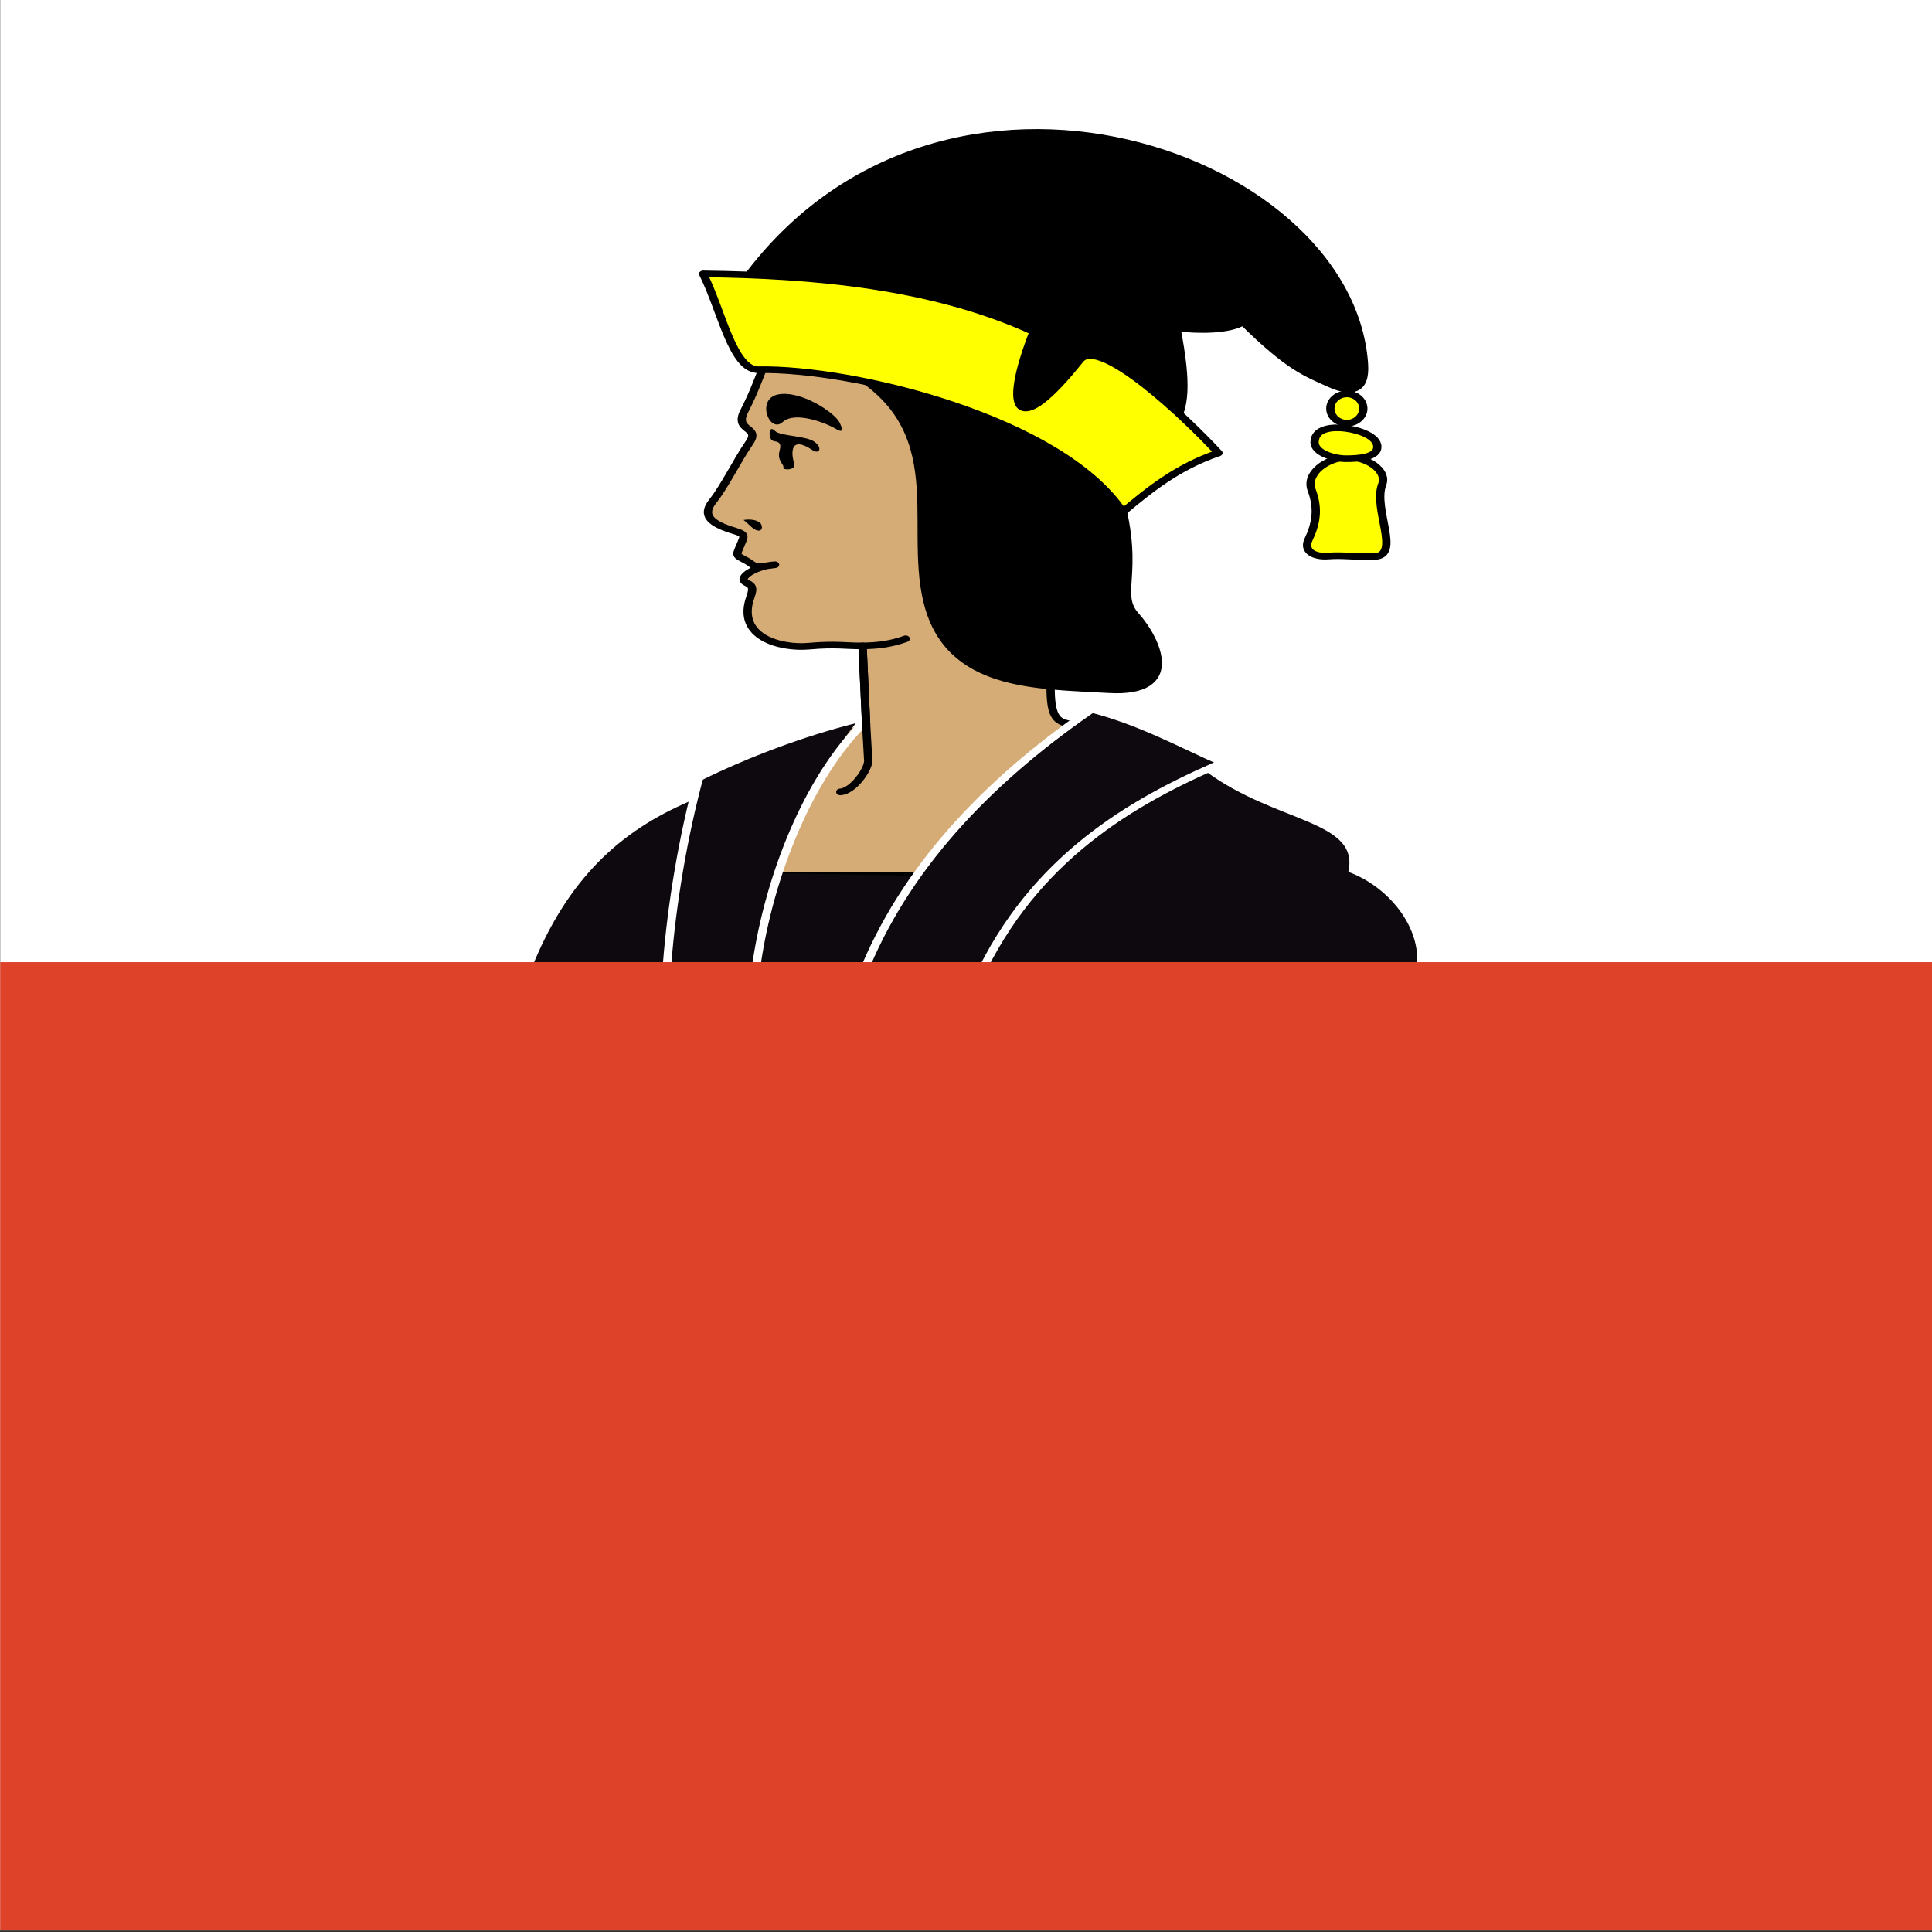 <?xml version="1.0" encoding="UTF-8" standalone="no"?>
<!-- Generator: Adobe Illustrator 26.4.1, SVG Export Plug-In . SVG Version: 6.00 Build 0)  -->

<svg
   xmlns:dc="http://purl.org/dc/elements/1.1/"
   xmlns:cc="http://creativecommons.org/ns#"
   xmlns:rdf="http://www.w3.org/1999/02/22-rdf-syntax-ns#"
   xmlns:svg="http://www.w3.org/2000/svg"
   xmlns="http://www.w3.org/2000/svg"
   xmlns:sodipodi="http://sodipodi.sourceforge.net/DTD/sodipodi-0.dtd"
   xmlns:inkscape="http://www.inkscape.org/namespaces/inkscape"
   version="1.1"
   id="Layer_1"
   x="0px"
   y="0px"
   viewBox="0 0 500 500"
   style="enable-background:new 0 0 500 500;"
   xml:space="preserve"
   sodipodi:docname="CHE Niederhasli Flag.svg"
   inkscape:version="0.92.3 (2405546, 2018-03-11)"><rect x="0" y="0" width="500" height="500" fill="#333333" stroke="none"/><defs
   id="defs11" /><sodipodi:namedview
   pagecolor="#ffffff"
   bordercolor="#666666"
   borderopacity="1"
   objecttolerance="10"
   gridtolerance="10"
   guidetolerance="10"
   inkscape:pageopacity="0"
   inkscape:pageshadow="2"
   inkscape:window-width="1920"
   inkscape:window-height="1017"
   id="namedview9"
   showgrid="false"
   inkscape:zoom="0.944"
   inkscape:cx="288.31625"
   inkscape:cy="252.41443"
   inkscape:window-x="-8"
   inkscape:window-y="-8"
   inkscape:window-maximized="1"
   inkscape:current-layer="Layer_1" />
<style
   type="text/css"
   id="style2">
	.st0{fill:#FFFFFF;}
	.st1{fill:#0093DD;}
</style>


<g
   id="layer1"
   transform="matrix(2.262,0,0,1.806,-373.795,-1303.03)"><path
     style="fill:#ffffff;fill-opacity:1;fill-rule:evenodd;stroke:none;stroke-width:2.125;stroke-linecap:butt;stroke-miterlimit:4;stroke-dashoffset:0;stroke-opacity:1"
     id="path3282"
     d="M 165.273,721.348 V 998.144 H 386.346 V 721.348 Z"
     inkscape:connector-curvature="0"
     sodipodi:nodetypes="ccccc" /><path
     style="display:inline;overflow:visible;visibility:visible;opacity:1;fill:#ffff00;fill-opacity:1;fill-rule:evenodd;stroke:#000000;stroke-width:0.949px;stroke-linecap:butt;stroke-linejoin:round;stroke-miterlimit:4;stroke-dasharray:none;stroke-dashoffset:0;stroke-opacity:1;marker:none;marker-start:none;marker-mid:none;marker-end:none;enable-background:accumulate"
     id="path14345"
     d="m 321.227,780.048 a 1.883,2.093 0 1 1 -3.767,0 1.883,2.093 0 1 1 3.767,0 z"
     inkscape:connector-curvature="0" /><path
     style="display:inline;overflow:visible;visibility:visible;opacity:1;fill:#ffff00;fill-opacity:1;fill-rule:evenodd;stroke:#000000;stroke-width:0.949px;stroke-linecap:butt;stroke-linejoin:round;stroke-miterlimit:4;stroke-dasharray:none;stroke-dashoffset:0;stroke-opacity:1;marker:none;marker-start:none;marker-mid:none;marker-end:none;enable-background:accumulate"
     id="path14349"
     d="m 323.39,790.907 c -1.075,3.534 2.211,10.218 -0.905,10.34 -2.221,0.087 -3.541,-0.236 -5.286,-0.068 -1.629,0.156 -2.849,-0.737 -2.245,-2.342 0.806,-2.142 1.217,-4.284 0.371,-7.104 -0.717,-2.39 1.672,-4.558 3.988,-4.714 2.165,-0.145 4.711,1.804 4.078,3.887 z"
     inkscape:connector-curvature="0" /><path
     style="display:inline;overflow:visible;visibility:visible;opacity:1;fill:#d5ab76;fill-opacity:1;fill-rule:evenodd;stroke:#000000;stroke-width:0.949px;stroke-linecap:butt;stroke-linejoin:round;stroke-miterlimit:4;stroke-dasharray:none;stroke-dashoffset:0;stroke-opacity:1;marker:none;marker-start:none;marker-mid:none;marker-end:none;enable-background:accumulate"
     id="path3351"
     d="m 261.748,826.054 -15.489,20.937 28.638,-0.121 13.473,-21.55 c -2.361,-0.17 -3.058,-0.903 -2.898,-6.825 l -9.595,-44.116 -22.771,-1.853 c -0.917,2.684 -1.493,4.963 -2.693,7.87 -1.229,2.978 1.888,2.168 0.581,4.527 -1.342,2.421 -2.835,6.266 -4.18,8.372 -1.32,2.067 -0.274,3.256 2.538,4.307 1.035,0.387 1.064,0.647 0.836,1.36 -0.718,2.242 -0.935,1.954 0.421,2.853 1.018,0.675 0.518,1.123 3.313,0.61 -2.017,0.123 -4.395,1.787 -3.328,2.531 0.638,0.445 0.944,0.601 0.513,2.097 -1.661,5.77 3.478,7.397 6.659,7.046 3.181,-0.352 4.22,-0.014 6.169,-0.041 1.603,-0.022 3.197,-0.223 4.939,-1.02 -1.742,0.796 -3.336,0.997 -4.939,1.02 l 0.414,11.294"
     inkscape:connector-curvature="0" /><path
     style="display:inline;overflow:visible;visibility:visible;fill:#0d090e;fill-opacity:1;fill-rule:evenodd;stroke:none;stroke-width:0.958px;stroke-linecap:butt;stroke-linejoin:miter;stroke-miterlimit:4;stroke-dasharray:none;stroke-dashoffset:0;stroke-opacity:1;marker:none;marker-start:none;marker-mid:none;marker-end:none;enable-background:accumulate"
     id="path6403"
     d="m 289.709,823.504 c -8.433,7.031 -15.021,14.53 -19.963,23.482 -5.176,-0.114 -10.519,-0.233 -15.549,-0.351 2.133,-8.074 5.256,-15.552 8.969,-21.504 -5.913,1.869 -12.372,4.874 -17.995,8.391 -0.19,0.856 -0.36,1.703 -0.534,2.552 -7.544,3.899 -13.941,10.266 -18.304,23.374 l 101.053,-0.007 c 0.244,-5.422 -3.424,-10.972 -7.873,-12.998 1.341,-7.442 -8.274,-6.963 -16.28,-14.389 0.539,-0.287 1.061,-0.614 1.603,-0.893 -4.853,-2.69 -9.454,-5.898 -15.127,-7.657 z"
     inkscape:connector-curvature="0"
     sodipodi:nodetypes="cccccccccccc" /><path
     style="display:inline;overflow:visible;visibility:visible;opacity:1;fill:none;fill-opacity:1;fill-rule:evenodd;stroke:#ffffff;stroke-width:0.967px;stroke-linecap:butt;stroke-linejoin:miter;stroke-miterlimit:4;stroke-dasharray:none;stroke-dashoffset:0;stroke-opacity:1;marker:none;marker-start:none;marker-mid:none;marker-end:none;enable-background:accumulate"
     id="path3686"
     d="m 251.813,859.613 c 1.455,-12.441 5.85,-26.748 12.537,-34.87"
     inkscape:connector-curvature="0" /><path
     style="display:inline;overflow:visible;visibility:visible;opacity:1;fill:#000000;fill-opacity:1;fill-rule:evenodd;stroke:#000000;stroke-width:0.949px;stroke-linecap:butt;stroke-linejoin:miter;stroke-miterlimit:4;stroke-dasharray:none;stroke-dashoffset:0;stroke-opacity:1;marker:none;marker-start:none;marker-mid:none;marker-end:none;enable-background:accumulate"
     id="path2262"
     d="m 295.116,809.64 c 2.562,3.584 5.357,11.302 -2.975,10.696 -8.409,-0.612 -18.286,-0.271 -20.732,-12.45 -2.413,-12.016 3.519,-26.424 -11.219,-34.714 l -11.171,-8.826 c 21.944,-42.247 70.573,-21.57 72.283,9.286 0.221,3.982 -1.488,4.277 -3.959,2.849 -2.493,-1.441 -4.458,-2.148 -9.86,-8.853 -1.677,1.299 -5.205,1.219 -7.64,0.872 2.524,16.339 -1.184,13.735 -7.27,21.243 3.644,13.436 0.138,16.531 2.543,19.896 z"
     inkscape:connector-curvature="0" /><path
     style="display:inline;overflow:visible;visibility:visible;opacity:1;fill:#ffff00;fill-opacity:1;fill-rule:evenodd;stroke:#000000;stroke-width:0.949px;stroke-linecap:butt;stroke-linejoin:round;stroke-miterlimit:4;stroke-dasharray:none;stroke-dashoffset:0;stroke-opacity:1;marker:none;marker-start:none;marker-mid:none;marker-end:none;enable-background:accumulate"
     id="path3349"
     d="m 245.697,760.749 c 2.105,5.206 3.368,13.806 6.341,13.735 10.752,-0.256 34.508,6.903 41.685,20.377 3.016,-3.147 6.237,-6.457 10.933,-8.447 -3.524,-4.777 -13.602,-16.895 -15.885,-13.304 -7.273,11.441 -8.882,7.552 -5.27,-4.08 -11.534,-6.627 -25.226,-8.098 -37.804,-8.282 z"
     inkscape:connector-curvature="0" /><path
     style="display:inline;overflow:visible;visibility:visible;opacity:1;fill:#000000;fill-opacity:1;fill-rule:evenodd;stroke:none;stroke-width:0.949px;stroke-linecap:butt;stroke-linejoin:miter;stroke-miterlimit:4;stroke-dasharray:none;stroke-dashoffset:0;stroke-opacity:0.467;marker:none;marker-start:none;marker-mid:none;marker-end:none;enable-background:accumulate"
     id="path3353"
     d="m 254.274,778.026 c 2.577,-0.638 6.506,2.597 7.058,4.081 0.546,1.469 0.051,1.249 -0.57,0.767 -0.603,-0.467 -4.43,-2.629 -5.972,-0.887 -1.504,1.699 -3.082,-3.327 -0.516,-3.962 z"
     inkscape:connector-curvature="0" /><path
     style="display:inline;overflow:visible;visibility:visible;opacity:1;fill:#000000;fill-opacity:1;fill-rule:evenodd;stroke:none;stroke-width:0.949px;stroke-linecap:butt;stroke-linejoin:miter;stroke-miterlimit:4;stroke-dasharray:none;stroke-dashoffset:0;stroke-opacity:0.467;marker:none;marker-start:none;marker-mid:none;marker-end:none;enable-background:accumulate"
     id="path3682"
     d="m 254.872,788.489 c 0.13,-0.454 -0.768,-0.913 -0.416,-2.466 0.211,-0.929 -0.064,-1.195 -0.532,-1.274 -0.471,-0.079 -0.527,-0.43 -0.597,-0.792 -0.07,-0.366 -0.03,-1.475 0.587,-0.706 0.631,0.786 3.639,0.666 4.571,1.605 0.952,0.959 0.408,1.737 -0.25,1.177 -2.587,-2.203 -2.506,0.336 -2.117,1.925 0.239,0.977 -1.366,0.949 -1.247,0.531 z"
     inkscape:connector-curvature="0" /><path
     style="display:inline;overflow:visible;visibility:visible;opacity:1;fill:#000000;fill-opacity:1;fill-rule:evenodd;stroke:none;stroke-width:0.949px;stroke-linecap:butt;stroke-linejoin:miter;stroke-miterlimit:4;stroke-dasharray:none;stroke-dashoffset:0;stroke-opacity:0.467;marker:none;marker-start:none;marker-mid:none;marker-end:none;enable-background:accumulate"
     id="path3684"
     d="m 250.316,796.011 c 0.635,0.582 0.971,1.258 1.524,1.483 0.544,0.221 0.708,-0.349 0.49,-0.877 -0.223,-0.54 -1.125,-0.794 -2.014,-0.605 z"
     inkscape:connector-curvature="0" /><path
     style="display:inline;overflow:visible;visibility:visible;opacity:1;fill:#ffff00;fill-opacity:1;fill-rule:evenodd;stroke:#000000;stroke-width:0.949px;stroke-linecap:butt;stroke-linejoin:round;stroke-miterlimit:4;stroke-dasharray:none;stroke-dashoffset:0;stroke-opacity:1;marker:none;marker-start:none;marker-mid:none;marker-end:none;enable-background:accumulate"
     id="path14347"
     d="m 322.836,785.542 c 0,1.535 -2.21,1.692 -3.591,1.692 -1.381,0 -3.591,-0.822 -3.591,-2.357 0,-2.08 2.169,-2.208 3.536,-1.994 1.544,0.242 3.645,1.125 3.645,2.66 z"
     inkscape:connector-curvature="0" /><path
     style="display:inline;overflow:visible;visibility:visible;opacity:1;fill:none;fill-opacity:1;fill-rule:evenodd;stroke:#ffffff;stroke-width:0.967px;stroke-linecap:butt;stroke-linejoin:miter;stroke-miterlimit:4;stroke-dasharray:none;stroke-dashoffset:0;stroke-opacity:1;marker:none;marker-start:none;marker-mid:none;marker-end:none;enable-background:accumulate"
     id="path3826"
     d="m 306.074,830.276 c -10.441,5.48 -21.629,13.241 -28.345,29.965"
     inkscape:connector-curvature="0" /><path
     style="display:inline;overflow:visible;visibility:visible;opacity:1;fill:none;fill-opacity:1;fill-rule:evenodd;stroke:#ffffff;stroke-width:0.967px;stroke-linecap:butt;stroke-linejoin:miter;stroke-miterlimit:4;stroke-dasharray:none;stroke-dashoffset:0;stroke-opacity:1;marker:none;marker-start:none;marker-mid:none;marker-end:none;enable-background:accumulate"
     id="path3688"
     d="m 264.335,859.864 c 5.097,-15.021 14.599,-27.2 26.603,-37.378"
     inkscape:connector-curvature="0" /><path
     style="display:inline;overflow:visible;visibility:visible;opacity:1;fill:none;fill-opacity:1;fill-rule:evenodd;stroke:#000000;stroke-width:0.949px;stroke-linecap:round;stroke-linejoin:round;stroke-miterlimit:4;stroke-dasharray:none;stroke-dashoffset:0;stroke-opacity:1;marker:none;marker-start:none;marker-mid:none;marker-end:none;enable-background:accumulate"
     id="path3962"
     d="m 263.934,814.057 0.414,11.294 0.237,5.133 c 0.048,1.21 -1.711,4.391 -3.196,4.498"
     inkscape:connector-curvature="0" /><path
     style="display:inline;overflow:visible;visibility:visible;opacity:1;fill:none;fill-opacity:1;fill-rule:evenodd;stroke:#ffffff;stroke-width:0.967px;stroke-linecap:butt;stroke-linejoin:miter;stroke-miterlimit:4;stroke-dasharray:none;stroke-dashoffset:0;stroke-opacity:1;marker:none;marker-start:none;marker-mid:none;marker-end:none;enable-background:accumulate"
     id="path3830"
     d="m 241.577,859.613 c 0.509,-8.31 1.788,-18.148 3.747,-27.127"
     inkscape:connector-curvature="0" /><path
     style="display:inline;overflow:visible;visibility:visible;opacity:1;fill:#de4229;fill-opacity:1;fill-rule:evenodd;stroke:none;stroke-width:1.068;stroke-linecap:butt;stroke-linejoin:miter;stroke-miterlimit:4;stroke-dasharray:none;stroke-dashoffset:0;stroke-opacity:1;marker:none;marker-start:none;marker-mid:none;marker-end:none;enable-background:accumulate"
     id="rect3133"
     d="M 165.273,859.379 V 998.144 H 386.346 V 859.379 Z"
     inkscape:connector-curvature="0"
     sodipodi:nodetypes="ccccc" /></g></svg>